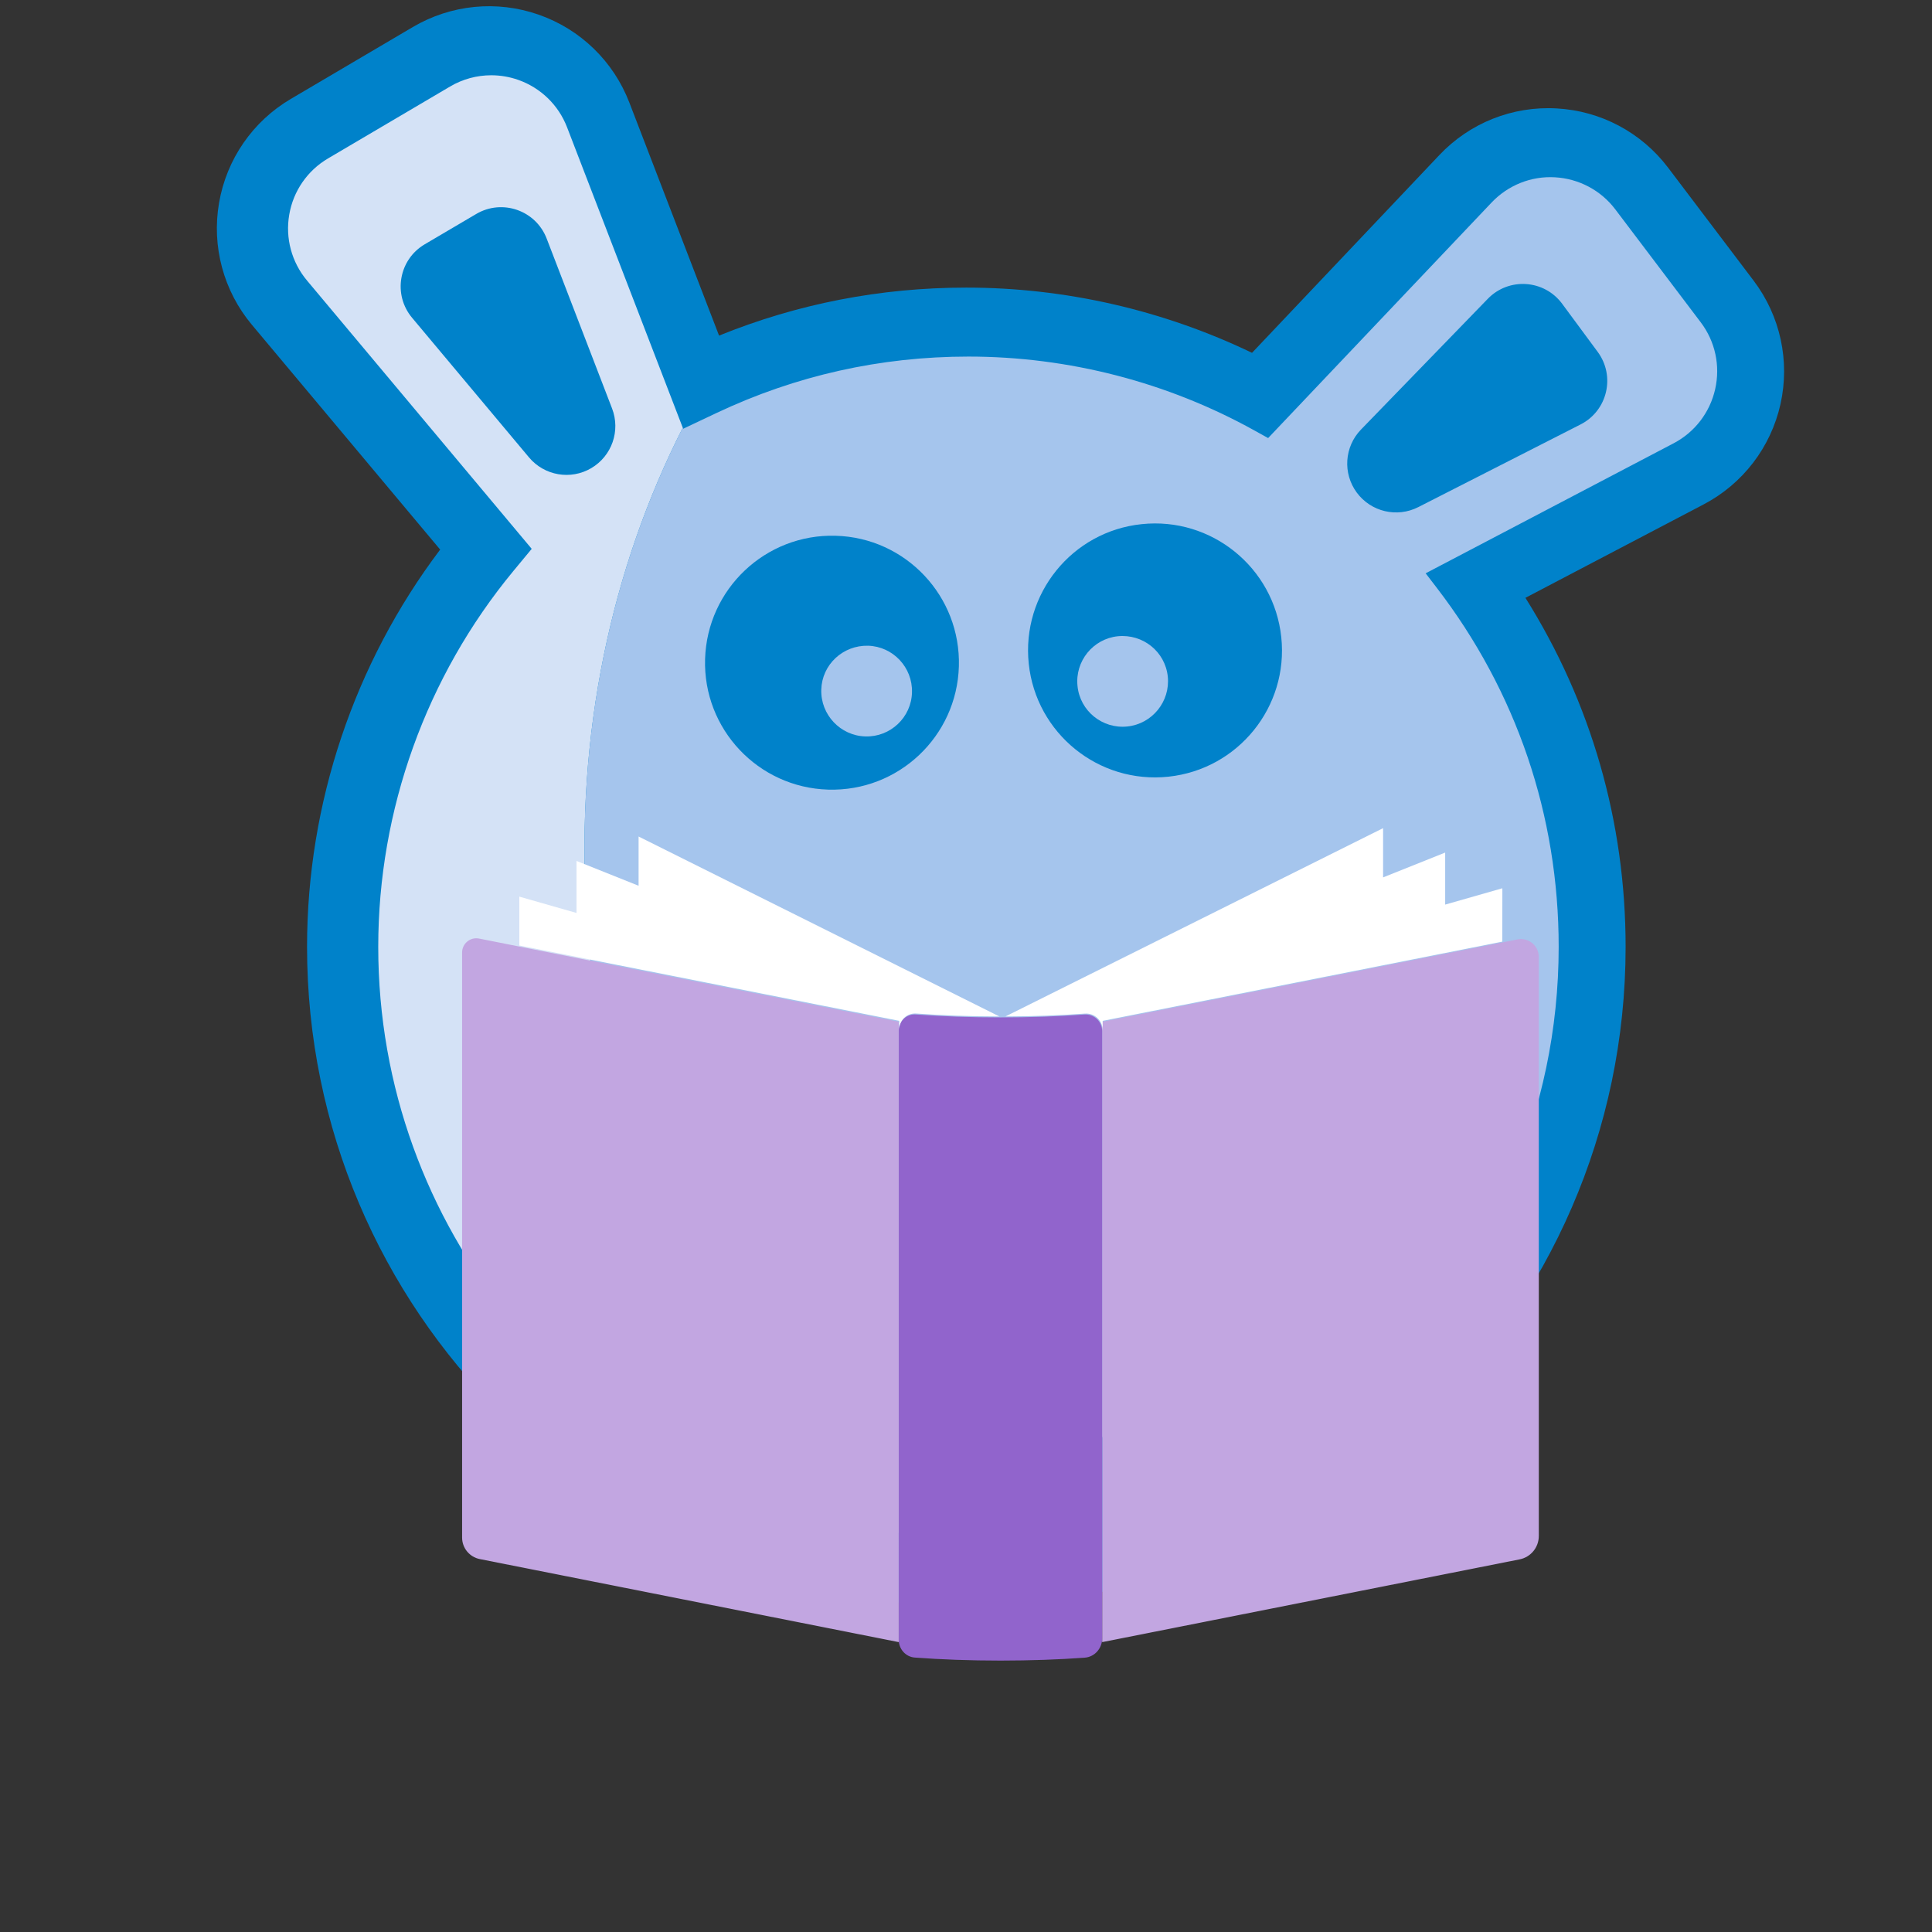 <?xml version="1.0" encoding="utf-8"?>
<!-- Generator: Adobe Illustrator 25.2.3, SVG Export Plug-In . SVG Version: 6.00 Build 0)  -->
<svg version="1.1" xmlns="http://www.w3.org/2000/svg" xmlns:xlink="http://www.w3.org/1999/xlink" x="0px" y="0px"
	 viewBox="0 0 850.39 850.39" style="enable-background:new 0 0 850.39 850.39;" xml:space="preserve">
<rect x="0" y="0" width="850.39" height="850.39" fill="#333333" stroke="none"/>
<style type="text/css">
	.st0{fill:none;}
	.st1{fill:#845736;}
	.st2{fill:#0082CA;}
	.st3{fill:#D4E2F6;}
	.st4{fill:#A5C5ED;}
	.st5{fill:#C2A6E1;}
	.st6{fill:#9164CC;}
	.st7{fill:#FFFFFF;}
</style>
<g id="Invisible">
	<rect x="-0.34" class="st0" width="850.39" height="850.39"/>
</g>
<g id="Graphic">
	<g>
		<g>
		</g>
	</g>
	<g>
		<path class="st1" d="M355.82,282.03c-30.8-2.08-57.44,21.26-59.52,52.06c-2.08,30.73,21.18,57.39,51.98,59.47
			c30.86,2.08,57.45-21.26,59.53-51.99C409.89,310.76,386.62,284.04,355.82,282.03z M365.5,370.78
			c-10.97-0.74-19.35-10.28-18.61-21.31c0.74-10.97,10.21-19.22,21.31-18.54c10.97,0.73,19.28,10.27,18.55,21.24
			C386.07,363.14,376.53,371.52,365.5,370.78z"/>
		<path class="st1" d="M550.1,334.09c-2.08-30.8-28.72-54.14-59.52-52.06c-30.8,2.02-54.07,28.73-51.99,59.53
			c2.08,30.73,28.67,54.07,59.53,51.99C528.92,391.47,552.18,364.82,550.1,334.09z M480.91,370.78
			c-11.03,0.74-20.57-7.64-21.25-18.61c-0.73-10.97,7.58-20.51,18.55-21.24c11.1-0.68,20.57,7.57,21.31,18.54
			C500.25,360.51,491.88,370.05,480.91,370.78z"/>
	</g>
	<g>
		<path class="st2" d="M771.88,123.54l-37.61-49.69c-11.75-15.54-29.66-25.07-49.11-26.13c-19.45-1.11-38.28,6.42-51.64,20.56
			l-82.43,87.02c-39.07-18.79-82.19-28.71-125.77-28.71c-37.73,0-74.27,7.11-108.82,21.13L277.01,45.13
			c-7-18.17-21.56-32.28-39.95-38.69c-18.41-6.42-38.56-4.42-55.35,5.46l-53.69,31.63c-16.78,9.88-28.29,26.56-31.6,45.75
			c-3.31,19.19,1.96,38.77,14.47,53.7l82.85,98.93c-37.86,50.15-58.59,111.75-58.59,174.84c0,160.01,130.17,290.19,290.18,290.19
			c27.91,0,54.87-4.04,80.43-11.43c15.57,9.49,36.64,13.8,58.93,10.43c41.7-6.31,71.64-36.92,66.88-68.38
			c-0.69-4.55-2.14-8.84-4.11-12.88c54.26-52.76,88.07-126.45,88.07-207.93c0-55.06-15.22-107.61-44.1-153.61l78.43-41.12
			c17.25-9.04,29.58-25.13,33.84-44.14C787.93,158.89,783.63,139.07,771.88,123.54z"/>
		<path class="st3" d="M258.11,400.88c-4.8-77.9,11.02-150.69,42.42-212.6L249.61,56.05c-3.78-9.83-11.65-17.45-21.59-20.92
			c-3.84-1.34-7.82-2-11.79-2c-6.31,0-12.57,1.67-18.13,4.96l-53.69,31.63c-9.08,5.34-15.31,14.35-17.09,24.73
			c-1.8,10.37,1.05,20.96,7.82,29.03l98.9,118.1l-8.06,9.74c-38.37,46.4-59.49,105.15-59.49,165.44
			c0,123.59,86.77,227.23,202.57,253.38C305.91,598.29,264.47,504.07,258.11,400.88z M232.85,201.33l-51.47-61.46
			c-8.53-10.19-5.88-25.6,5.57-32.34l22.67-13.35c11.45-6.74,26.21-1.6,30.99,10.8l28.8,74.82c3.78,9.81-0.09,20.92-9.16,26.26
			C251.2,211.39,239.6,209.39,232.85,201.33z"/>
		<path class="st4" d="M748.6,141.87l-37.59-49.69c-6.35-8.4-16.04-13.55-26.56-14.14c-10.5-0.62-20.68,3.48-27.92,11.11
			l-98.35,103.67l-6.02-3.34c-38.34-21.28-81.87-32.53-125.89-32.53c-38.71,0-75.98,8.34-110.8,24.79l-14.78,6.99l-0.18-0.46
			c-31.4,61.91-47.22,134.7-42.42,212.6c6.36,103.19,47.79,197.42,110.94,269.25c18.43,4.16,37.56,6.43,57.23,6.43
			c19.59,0,38.65-2.25,57.01-6.38c-1.25-3.12-2.22-6.37-2.73-9.77c-4.76-31.46,25.19-62.07,66.88-68.38
			c22.68-3.43,44.11,1.08,59.76,10.93c48.61-47.24,78.89-113.23,78.89-186.2c0-57.7-18.57-112.37-53.71-158.09l-4.85-6.31
			l109.17-57.24c9.32-4.89,15.98-13.58,18.28-23.86C757.28,160.98,754.97,150.27,748.6,141.87z M695.71,186.82l-71.44,36.39
			c-9.37,4.77-20.82,2.07-27.07-6.39h0c-6.25-8.46-5.46-20.2,1.86-27.75l55.81-57.55c9.25-9.54,24.85-8.49,32.74,2.2l15.63,21.16
			C711.14,165.57,707.55,180.79,695.71,186.82z"/>
		<g>
			<g>
				<path class="st2" d="M310.35,290.11c-0.91,30.79,23.34,56.54,54.2,57.45c30.92,0.91,56.6-23.42,57.51-54.22
					c0.91-30.86-23.36-56.67-54.22-57.52C337,234.92,311.26,259.25,310.35,290.11z"/>
				<path class="st4" d="M401.42,304.75c-0.26,10.99-9.47,19.72-20.52,19.4c-10.99-0.32-19.72-9.54-19.41-20.59
					c0.32-10.99,9.47-19.59,20.59-19.34C393.06,284.54,401.73,293.76,401.42,304.75z"/>
			</g>
			<g>
				<path class="st2" d="M502.52,230.71c-30.7,3.18-52.94,30.77-49.7,61.46c3.24,30.63,30.7,52.95,61.46,49.7
					c30.7-3.25,52.93-30.76,49.69-61.4C560.73,249.77,533.22,227.46,502.52,230.71z"/>
				<path class="st4" d="M474.28,301.98c1.09,10.94,10.94,18.95,21.94,17.79c10.93-1.15,18.94-11.01,17.79-22
					c-1.15-10.93-10.93-18.82-22-17.72C481.08,281.2,473.13,291.04,474.28,301.98z"/>
			</g>
		</g>
		<path class="st5" d="M211.17,686.24l184.42,36.56V449.74l-184.72-36.62c-3.87-0.77-7.47,2.19-7.47,6.14v257.51
			C203.4,681.38,206.66,685.34,211.17,686.24z"/>
		<path class="st5" d="M668.88,686.37L485.13,722.8V449.74l182.78-36.24c4.87-0.97,9.41,2.76,9.41,7.73v254.85
			C677.32,681.09,673.79,685.4,668.88,686.37z"/>
		<path class="st6" d="M440.36,447.82c-13.23,0-25.82-0.46-37.23-1.29c-4.15-0.3-7.54,2.93-7.54,7.09v247.66v20.46
			c0,4.1,3.02,7.56,7.11,7.86c11.53,0.85,24.27,1.33,37.66,1.33c13.16,0,25.68-0.46,37.04-1.28c4.44-0.32,7.73-4.08,7.73-8.53
			v-19.84V453.94c0-4.34-3.54-7.7-7.87-7.39C465.94,447.37,453.47,447.82,440.36,447.82z"/>
		<g>
			<path class="st7" d="M442.57,447.4c12.37-0.04,24.17-0.48,34.91-1.25c4.33-0.31,7.87,3.05,7.87,7.39v-4.2l175.91-34.87
				l0.02-23.49l-25.17,7.19v-22.9l-27.33,10.93v-21.68L442.57,447.4z"/>
			<path class="st7" d="M395.8,449.33v3.88c0-4.16,3.39-7.39,7.54-7.09c11.22,0.82,23.58,1.27,36.57,1.29L281.08,368.2v21.68
				l-27.33-10.93v22.9l-25.17-7.19l0.01,21.52L395.8,449.33z"/>
		</g>
	</g>
</g>
</svg>
